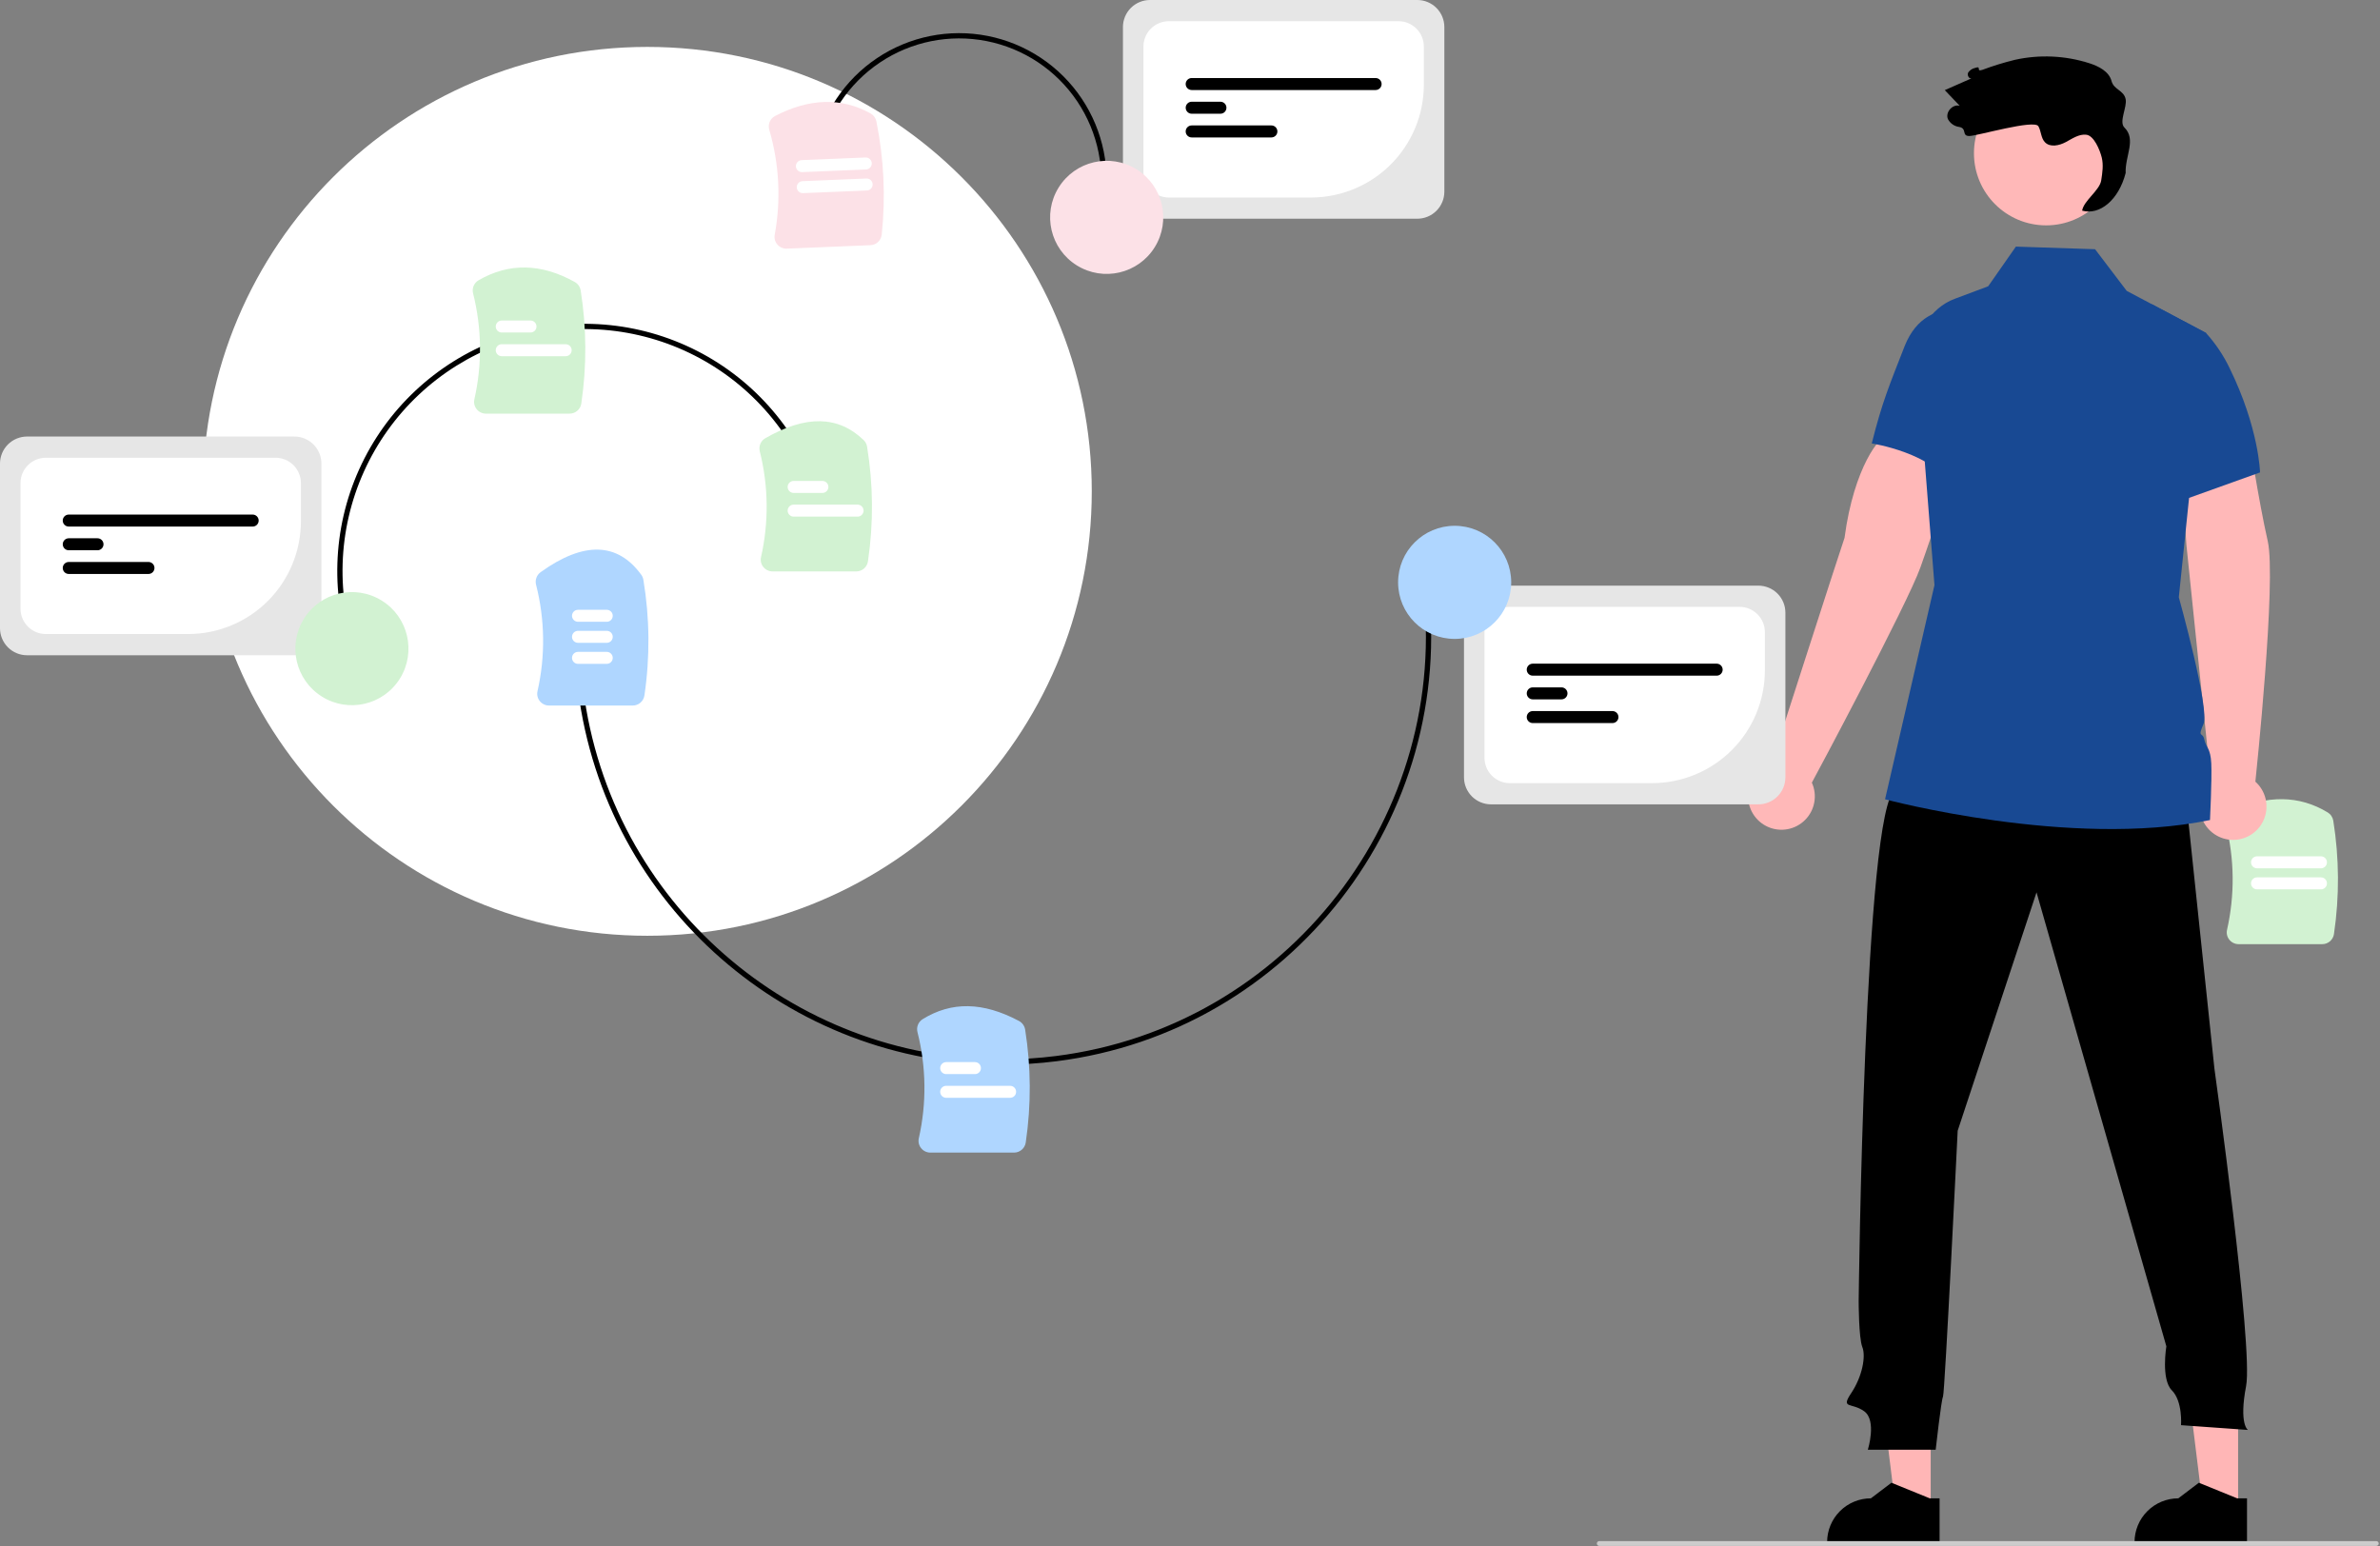 <svg xmlns="http://www.w3.org/2000/svg" width="905" height="588" viewBox="0 0 905 588" fill="none"><rect x="0" y="0" width="905" height="588" fill="#808080" stroke="none"/><g clip-path="url(#clip0_188_3)"><path d="M883.037 359.027H851.234C850.554 359.029 849.883 358.876 849.271 358.582C848.659 358.287 848.121 357.857 847.699 357.325C847.282 356.806 846.987 356.2 846.838 355.551C846.688 354.902 846.688 354.228 846.836 353.579C849.823 340.395 849.679 326.694 846.416 313.575C846.164 312.571 846.267 311.512 846.709 310.576C847.151 309.64 847.903 308.887 848.839 308.444C862.123 302.226 874.322 302.388 885.095 308.924C885.66 309.262 886.145 309.719 886.515 310.264C886.885 310.808 887.132 311.426 887.238 312.076C889.522 326.338 889.61 340.867 887.498 355.156C887.348 356.231 886.814 357.216 885.994 357.928C885.173 358.64 884.123 359.03 883.037 359.027Z" fill="#D2F2D2"></path><path d="M882.555 338.192H858.237C857.633 338.191 857.054 337.95 856.627 337.522C856.201 337.095 855.961 336.515 855.961 335.911C855.961 335.307 856.201 334.727 856.627 334.3C857.054 333.872 857.633 333.631 858.237 333.63H882.555C883.159 333.631 883.738 333.872 884.165 334.3C884.591 334.727 884.831 335.307 884.831 335.911C884.831 336.515 884.591 337.095 884.165 337.522C883.738 337.95 883.159 338.191 882.555 338.192Z" fill="white"></path><path d="M882.555 330.192H858.237C857.633 330.191 857.054 329.95 856.627 329.522C856.201 329.095 855.961 328.515 855.961 327.911C855.961 327.307 856.201 326.727 856.627 326.3C857.054 325.872 857.633 325.631 858.237 325.63H882.555C883.159 325.631 883.738 325.872 884.165 326.3C884.591 326.727 884.831 327.307 884.831 327.911C884.831 328.515 884.591 329.095 884.165 329.522C883.738 329.95 883.159 330.191 882.555 330.192Z" fill="white"></path><path d="M246.148 355.839C339.485 355.839 415.148 280.175 415.148 186.839C415.148 93.503 339.485 17.839 246.148 17.839C152.812 17.839 77.148 93.503 77.148 186.839C77.148 280.175 152.812 355.839 246.148 355.839Z" fill="white"></path><path d="M840.692 297.25L831.377 207.086L828.918 169.977L854.99 165.263C854.99 165.263 858.895 190.773 862.31 205.744C865.681 220.517 857.82 295.27 857.612 297.241C859.526 298.954 860.876 301.207 861.483 303.703C862.089 306.199 861.923 308.82 861.007 311.22C860.091 313.62 858.469 315.685 856.354 317.142C854.239 318.6 851.731 319.381 849.162 319.382C846.594 319.383 844.085 318.605 841.969 317.149C839.852 315.694 838.227 313.63 837.309 311.231C836.391 308.832 836.223 306.211 836.827 303.715C837.431 301.218 838.778 298.964 840.692 297.25Z" fill="#FFB8B8"></path><path d="M734.148 574.092H720.884L714.574 522.932L734.15 522.933L734.148 574.092Z" fill="#FFB6B6"></path><path d="M737.531 586.95L694.764 586.948V586.407C694.764 581.992 696.518 577.759 699.64 574.637C702.761 571.515 706.995 569.761 711.41 569.761H711.411L719.223 563.834L733.799 569.762L737.532 569.762L737.531 586.95Z" fill="black"></path><path d="M851.046 574.092H837.783L831.473 522.932L851.049 522.933L851.046 574.092Z" fill="#FFB6B6"></path><path d="M854.428 586.95L811.66 586.948V586.407C811.66 581.992 813.414 577.759 816.536 574.637C819.658 571.515 823.892 569.761 828.306 569.761H828.307L836.12 563.834L850.695 569.762L854.428 569.762L854.428 586.95Z" fill="black"></path><path d="M830.872 300.281L842.027 406.262C842.027 406.262 856.878 512.379 854.089 527.021C851.3 541.663 854.787 543.755 854.787 543.755L829.338 541.942C829.338 541.942 830.036 532.878 825.852 528.695C821.669 524.511 823.761 511.961 823.761 511.961L774.395 339.327L744.414 429.968C744.414 429.968 739.533 529.674 738.836 531.068C738.139 532.462 736.047 551.288 736.047 551.288H710.249C710.249 551.288 713.735 540.132 708.854 536.646C703.974 533.16 699.79 535.949 703.974 529.674C708.157 523.398 709.552 515.729 708.157 512.243C706.763 508.756 706.763 494.812 706.763 494.812C706.763 494.812 708.854 306.556 720.707 300.281C732.561 294.006 830.872 300.281 830.872 300.281Z" fill="black"></path><path d="M778.04 85.697C793.194 85.697 805.479 73.412 805.479 58.258C805.479 43.105 793.194 30.82 778.04 30.82C762.886 30.82 750.602 43.105 750.602 58.258C750.602 73.412 762.886 85.697 778.04 85.697Z" fill="#FFB8B8"></path><path d="M859.386 179.647L832.4 189.325L824.181 192.27L818.182 115.644L838.77 126.563C838.805 126.589 838.835 126.619 838.861 126.654C842.427 130.592 845.411 135.019 847.723 139.802C859.014 162.756 859.386 179.647 859.386 179.647Z" fill="#184993"></path><path d="M673.48 290.776C673.48 290.776 700.907 205.557 701.387 204.535C704.979 177.255 715.312 165.221 716.861 166.528L743.529 175.766C743.529 175.766 735.596 200.885 730.226 215.806C725.094 230.063 689.948 295.886 688.961 297.605C690.02 299.945 690.345 302.551 689.891 305.079C689.437 307.607 688.227 309.938 686.419 311.764C684.612 313.589 682.293 314.822 679.769 315.301C677.246 315.78 674.636 315.481 672.286 314.444C669.936 313.407 667.956 311.682 666.608 309.495C665.26 307.309 664.607 304.765 664.737 302.199C664.866 299.634 665.771 297.168 667.332 295.129C668.894 293.089 671.037 291.571 673.48 290.776Z" fill="#FFB8B8"></path><path d="M756.34 120.578C756.34 120.578 733.251 109.262 724.296 131.487C718.431 146.476 715.654 153.013 711.738 168.625C711.738 168.625 735.273 172.156 742.82 185.455L756.34 120.578Z" fill="#184993"></path><path d="M840.355 311.832C787.216 322.806 716.797 303.939 716.797 303.939L735.582 222.51L728.903 137.292C728.088 126.871 734.023 117.102 743.257 113.641L756.007 108.865L766.546 93.777L796.65 94.765L808.684 110.605L818.181 115.643L838.769 126.563L838.86 126.608V126.653L832.399 189.325L828.502 227.113C828.502 227.113 840.337 269.613 837.908 275.249C835.48 280.877 837.591 278.158 838.18 281.167C838.769 284.175 840.572 284.366 840.844 290.292C841.125 296.21 840.355 311.832 840.355 311.832Z" fill="#184993"></path><path d="M807.805 48.488C805.637 46.349 808.901 40.685 808.284 37.703C807.578 34.282 803.809 34.182 802.91 30.808C801.943 27.177 798.075 25.201 794.498 24.051C785.331 21.117 775.549 20.669 766.152 22.752C761.993 23.768 757.898 25.029 753.888 26.53C751.12 27.504 753.789 24.853 751.022 25.828C749.974 26.061 749.049 26.674 748.427 27.549C747.929 28.49 748.6 29.995 749.647 29.804C746.268 31.294 742.889 32.785 739.51 34.275C741.405 36.26 743.3 38.245 745.195 40.23C742.501 39.464 739.629 42.676 740.691 45.267C741.118 46.086 741.738 46.788 742.497 47.313C743.256 47.839 744.131 48.171 745.047 48.283C748.091 48.876 745.783 51.772 748.883 51.716C751.983 51.659 773.602 45.304 775.109 48.014C776.183 49.944 776.065 52.5 777.597 54.09C779.558 56.123 782.981 55.38 785.476 54.055C787.972 52.731 790.503 50.911 793.31 51.229C796.241 51.56 798.457 56.976 799.179 59.836C799.901 62.696 799.445 65.705 798.986 68.618C798.382 72.445 792.342 76.271 791.739 80.097C798.443 81.951 805.634 76.052 808.284 65.794C808.02 59.309 812.425 53.046 807.805 48.488Z" fill="black"></path><path d="M381.248 404.844C300.474 404.848 230.195 344.592 219.812 262.406L221.797 262.155C232.051 343.326 301.474 402.839 381.249 402.844C388.027 402.844 394.798 402.416 401.522 401.564C489.508 390.449 552.047 309.825 540.932 221.839L542.916 221.588C554.169 310.668 490.853 392.296 401.773 403.549C394.965 404.41 388.11 404.843 381.248 404.844Z" fill="black"></path><path d="M385.584 438.292H353.78C353.101 438.293 352.43 438.141 351.818 437.846C351.206 437.551 350.668 437.122 350.246 436.589C349.828 436.071 349.534 435.464 349.385 434.816C349.235 434.167 349.235 433.493 349.383 432.844C352.401 419.525 352.223 405.68 348.863 392.443C348.634 391.529 348.699 390.565 349.049 389.69C349.4 388.815 350.017 388.073 350.814 387.569C361.817 380.753 373.797 380.966 387.442 388.221C388.062 388.548 388.599 389.013 389.01 389.581C389.42 390.149 389.694 390.805 389.81 391.496C392.07 405.709 392.149 420.184 390.045 434.42C389.895 435.496 389.36 436.481 388.54 437.193C387.72 437.904 386.67 438.295 385.584 438.292Z" fill="#AFD6FF"></path><path d="M240.586 268.292H208.782C208.102 268.294 207.431 268.141 206.819 267.846C206.207 267.551 205.67 267.122 205.247 266.59C204.83 266.071 204.536 265.464 204.386 264.816C204.237 264.167 204.236 263.493 204.384 262.844C207.413 249.479 207.223 235.585 203.829 222.308C203.615 221.434 203.667 220.515 203.978 219.671C204.29 218.826 204.848 218.094 205.579 217.57C221.932 205.808 234.811 206.149 243.858 218.586C244.266 219.152 244.537 219.806 244.65 220.495C247.067 235.027 247.201 249.847 245.046 264.421C244.896 265.496 244.362 266.481 243.542 267.193C242.722 267.905 241.672 268.295 240.586 268.292Z" fill="#AFD6FF"></path><path d="M370.725 408.443H359.784C359.18 408.442 358.601 408.201 358.174 407.773C357.747 407.346 357.508 406.766 357.508 406.162C357.508 405.558 357.747 404.979 358.174 404.551C358.601 404.123 359.18 403.882 359.784 403.881H370.725C371.33 403.881 371.91 404.121 372.338 404.549C372.765 404.977 373.006 405.557 373.006 406.162C373.006 406.767 372.765 407.347 372.338 407.775C371.91 408.203 371.33 408.443 370.725 408.443Z" fill="white"></path><path d="M384.102 417.456H359.784C359.18 417.455 358.601 417.214 358.174 416.787C357.747 416.359 357.508 415.78 357.508 415.175C357.508 414.571 357.747 413.992 358.174 413.564C358.601 413.136 359.18 412.896 359.784 412.894H384.102C384.706 412.896 385.285 413.136 385.712 413.564C386.138 413.992 386.378 414.571 386.378 415.175C386.378 415.78 386.138 416.359 385.712 416.787C385.285 417.214 384.706 417.455 384.102 417.456Z" fill="white"></path><path d="M230.725 236.443H219.784C219.18 236.442 218.601 236.201 218.174 235.773C217.747 235.346 217.508 234.766 217.508 234.162C217.508 233.558 217.747 232.979 218.174 232.551C218.601 232.123 219.18 231.882 219.784 231.881H230.725C231.329 231.882 231.908 232.123 232.335 232.551C232.761 232.979 233.001 233.558 233.001 234.162C233.001 234.766 232.761 235.346 232.335 235.773C231.908 236.201 231.329 236.442 230.725 236.443Z" fill="white"></path><path d="M230.725 244.443H219.784C219.18 244.442 218.601 244.201 218.174 243.773C217.747 243.346 217.508 242.766 217.508 242.162C217.508 241.558 217.747 240.979 218.174 240.551C218.601 240.123 219.18 239.882 219.784 239.881H230.725C231.329 239.882 231.908 240.123 232.335 240.551C232.761 240.979 233.001 241.558 233.001 242.162C233.001 242.766 232.761 243.346 232.335 243.773C231.908 244.201 231.329 244.442 230.725 244.443Z" fill="white"></path><path d="M230.725 252.443H219.784C219.18 252.442 218.601 252.201 218.174 251.773C217.747 251.346 217.508 250.766 217.508 250.162C217.508 249.558 217.747 248.979 218.174 248.551C218.601 248.123 219.18 247.882 219.784 247.881H230.725C231.329 247.882 231.908 248.123 232.335 248.551C232.761 248.979 233.001 249.558 233.001 250.162C233.001 250.766 232.761 251.346 232.335 251.773C231.908 252.201 231.329 252.442 230.725 252.443Z" fill="white"></path><path d="M668.625 305.865H566.96C564.236 305.862 561.624 304.778 559.697 302.852C557.77 300.925 556.687 298.313 556.684 295.588V232.972C556.687 230.248 557.77 227.636 559.697 225.709C561.624 223.782 564.236 222.699 566.96 222.696H668.625C671.35 222.699 673.962 223.782 675.889 225.709C677.815 227.636 678.899 230.248 678.902 232.972V295.588C678.899 298.313 677.815 300.925 675.889 302.852C673.962 304.778 671.35 305.862 668.625 305.865Z" fill="#E6E6E6"></path><path d="M628.233 297.8H574.107C571.556 297.797 569.109 296.782 567.305 294.978C565.5 293.173 564.485 290.727 564.482 288.175V240.385C564.485 237.833 565.5 235.387 567.305 233.583C569.109 231.778 571.556 230.764 574.107 230.761H661.48C664.032 230.764 666.478 231.778 668.282 233.583C670.087 235.387 671.102 237.834 671.104 240.385V254.929C671.092 266.295 666.571 277.192 658.533 285.229C650.496 293.266 639.599 297.787 628.233 297.8Z" fill="white"></path><path d="M652.765 256.93H582.824C582.219 256.93 581.639 256.689 581.211 256.262C580.783 255.834 580.543 255.254 580.543 254.649C580.543 254.044 580.783 253.464 581.211 253.036C581.639 252.608 582.219 252.368 582.824 252.368H652.765C653.369 252.368 653.95 252.608 654.377 253.036C654.805 253.464 655.046 254.044 655.046 254.649C655.046 255.254 654.805 255.834 654.377 256.262C653.95 256.689 653.369 256.93 652.765 256.93Z" fill="black"></path><path d="M593.764 265.943H582.823C582.219 265.942 581.64 265.701 581.213 265.273C580.787 264.845 580.547 264.266 580.547 263.662C580.547 263.058 580.787 262.478 581.213 262.05C581.64 261.623 582.219 261.382 582.823 261.381H593.764C594.368 261.382 594.947 261.623 595.374 262.05C595.8 262.478 596.04 263.058 596.04 263.662C596.04 264.266 595.8 264.845 595.374 265.273C594.947 265.701 594.368 265.942 593.764 265.943Z" fill="black"></path><path d="M613.142 274.956H582.824C582.219 274.956 581.639 274.716 581.211 274.288C580.783 273.86 580.543 273.28 580.543 272.675C580.543 272.07 580.783 271.49 581.211 271.062C581.639 270.634 582.219 270.394 582.824 270.394H597.983H613.142C613.747 270.394 614.327 270.634 614.755 271.062C615.182 271.49 615.423 272.07 615.423 272.675C615.423 273.28 615.182 273.86 614.755 274.288C614.327 274.716 613.747 274.956 613.142 274.956Z" fill="black"></path><path d="M553.137 242.955C565.015 242.955 574.643 233.326 574.643 221.449C574.643 209.571 565.015 199.942 553.137 199.942C541.259 199.942 531.631 209.571 531.631 221.449C531.631 233.326 541.259 242.955 553.137 242.955Z" fill="#AFD6FF"></path><path d="M309.688 57.85C311.111 50.623 313.944 43.748 318.025 37.617C322.106 31.485 327.354 26.217 333.471 22.114C345.824 13.828 360.963 10.787 375.557 13.663C382.783 15.086 389.659 17.919 395.79 22C401.922 26.081 407.189 31.329 411.293 37.446C415.396 43.563 418.254 50.427 419.704 57.649C421.154 64.87 421.168 72.306 419.744 79.532L417.781 79.146C420.554 65.072 417.622 50.473 409.631 38.561C401.64 26.648 389.244 18.398 375.171 15.626C361.097 12.853 346.498 15.784 334.586 23.776C322.673 31.767 314.423 44.162 311.65 58.236L309.688 57.85Z" fill="black"></path><path d="M330.984 93.234L299.208 94.55C298.529 94.58 297.852 94.455 297.229 94.186C296.605 93.917 296.05 93.51 295.606 92.995C295.167 92.494 294.848 91.901 294.672 91.259C294.496 90.617 294.467 89.943 294.589 89.289C297.027 75.992 296.317 62.309 292.514 49.336C292.22 48.344 292.28 47.281 292.682 46.327C293.085 45.374 293.806 44.59 294.722 44.109C307.737 37.347 319.933 37.004 330.967 43.089C331.546 43.403 332.049 43.84 332.441 44.368C332.833 44.897 333.106 45.504 333.239 46.149C336.111 60.305 336.8 74.817 335.281 89.181C335.176 90.262 334.683 91.268 333.893 92.013C333.103 92.758 332.07 93.192 330.984 93.234Z" fill="#FCE1E7"></path><path d="M329.639 72.436L305.342 73.443C305.043 73.455 304.744 73.409 304.462 73.306C304.181 73.203 303.922 73.045 303.702 72.843C303.481 72.64 303.303 72.395 303.177 72.123C303.05 71.851 302.979 71.557 302.967 71.258C302.954 70.958 303.001 70.659 303.104 70.378C303.208 70.097 303.365 69.838 303.568 69.618C303.771 69.397 304.016 69.219 304.288 69.093C304.56 68.968 304.854 68.896 305.154 68.884L329.45 67.878C329.749 67.865 330.048 67.912 330.33 68.015C330.611 68.118 330.869 68.276 331.089 68.479C331.31 68.682 331.488 68.926 331.614 69.198C331.74 69.469 331.811 69.763 331.824 70.063C331.836 70.362 331.789 70.661 331.686 70.942C331.583 71.223 331.426 71.481 331.223 71.702C331.02 71.922 330.776 72.101 330.504 72.227C330.232 72.353 329.938 72.424 329.639 72.436Z" fill="white"></path><path d="M329.309 64.443L305.012 65.449C304.408 65.474 303.818 65.258 303.373 64.849C302.928 64.439 302.664 63.869 302.639 63.265C302.614 62.66 302.83 62.071 303.239 61.625C303.649 61.18 304.219 60.916 304.823 60.891L329.12 59.885C329.725 59.86 330.314 60.076 330.759 60.486C331.204 60.895 331.469 61.465 331.494 62.069C331.519 62.674 331.303 63.264 330.893 63.709C330.483 64.154 329.913 64.418 329.309 64.443Z" fill="white"></path><path d="M538.942 83.17H437.277C434.552 83.167 431.94 82.083 430.013 80.156C428.087 78.23 427.003 75.618 427 72.893V10.277C427.003 7.552 428.087 4.94 430.013 3.013C431.94 1.087 434.552 0.003 437.277 0H538.942C541.666 0.003 544.279 1.087 546.205 3.013C548.132 4.94 549.215 7.552 549.219 10.277V72.893C549.215 75.618 548.132 78.23 546.205 80.156C544.279 82.083 541.666 83.167 538.942 83.17Z" fill="#E6E6E6"></path><path d="M498.549 75.104H444.424C441.872 75.101 439.426 74.087 437.621 72.282C435.817 70.478 434.802 68.031 434.799 65.48V17.69C434.802 15.138 435.817 12.691 437.621 10.887C439.426 9.083 441.872 8.068 444.424 8.065H531.796C534.348 8.068 536.794 9.083 538.599 10.887C540.403 12.692 541.418 15.138 541.421 17.69V32.233C541.408 43.599 536.887 54.496 528.85 62.533C520.813 70.571 509.916 75.091 498.549 75.104Z" fill="white"></path><path d="M523.079 34.234H453.138C452.533 34.234 451.953 33.994 451.526 33.566C451.098 33.138 450.857 32.558 450.857 31.953C450.857 31.348 451.098 30.768 451.526 30.34C451.953 29.912 452.533 29.672 453.138 29.672H523.079C523.684 29.672 524.264 29.912 524.692 30.34C525.12 30.768 525.36 31.348 525.36 31.953C525.36 32.558 525.12 33.138 524.692 33.566C524.264 33.994 523.684 34.234 523.079 34.234Z" fill="black"></path><path d="M464.08 43.247H453.14C452.535 43.246 451.956 43.005 451.53 42.578C451.103 42.15 450.863 41.57 450.863 40.966C450.863 40.362 451.103 39.782 451.53 39.355C451.956 38.927 452.535 38.686 453.14 38.685H464.08C464.684 38.686 465.263 38.927 465.69 39.355C466.117 39.782 466.357 40.362 466.357 40.966C466.357 41.57 466.117 42.15 465.69 42.578C465.263 43.005 464.684 43.246 464.08 43.247Z" fill="black"></path><path d="M483.456 52.261H453.139C452.534 52.261 451.953 52.02 451.526 51.593C451.098 51.165 450.857 50.585 450.857 49.98C450.857 49.375 451.098 48.794 451.526 48.367C451.953 47.939 452.534 47.699 453.139 47.699H483.456C484.06 47.7 484.639 47.941 485.066 48.368C485.493 48.796 485.732 49.375 485.732 49.98C485.732 50.584 485.493 51.163 485.066 51.591C484.639 52.019 484.06 52.259 483.456 52.261Z" fill="black"></path><path d="M439.083 94.009C445.353 83.922 442.259 70.661 432.172 64.391C422.084 58.12 408.823 61.214 402.553 71.302C396.282 81.389 399.377 94.65 409.464 100.92C419.552 107.191 432.812 104.097 439.083 94.009Z" fill="#FCE1E7"></path><path d="M903.592 587.861H608.121C607.877 587.861 607.643 587.764 607.47 587.592C607.298 587.419 607.201 587.186 607.201 586.942C607.201 586.698 607.298 586.464 607.47 586.292C607.643 586.119 607.877 586.022 608.121 586.022H903.592C903.836 586.022 904.069 586.119 904.242 586.292C904.414 586.464 904.511 586.698 904.511 586.942C904.511 587.186 904.414 587.419 904.242 587.592C904.069 587.764 903.836 587.861 903.592 587.861Z" fill="#CCCCCC"></path><path d="M134.328 250.43C125.505 227.104 126.309 201.229 136.563 178.496C146.818 155.763 165.683 138.035 189.008 129.212C212.334 120.388 238.209 121.192 260.942 131.446C283.675 141.701 301.403 160.566 310.226 183.891L308.355 184.599C304.079 173.296 297.619 162.945 289.342 154.137C281.066 145.33 271.136 138.24 260.119 133.27C249.103 128.301 237.215 125.55 225.135 125.174C213.056 124.799 201.02 126.807 189.716 131.083C178.412 135.359 168.061 141.819 159.254 150.095C150.447 158.372 143.356 168.302 138.387 179.318C133.417 190.335 130.666 202.223 130.291 214.302C129.916 226.382 131.923 238.418 136.199 249.722L134.328 250.43Z" fill="black"></path><path d="M216.585 157.292H184.781C184.101 157.294 183.431 157.141 182.818 156.846C182.206 156.551 181.669 156.122 181.246 155.59C180.829 155.071 180.535 154.464 180.385 153.816C180.236 153.167 180.235 152.493 180.384 151.844C183.394 138.556 183.224 124.745 179.886 111.535C179.65 110.6 179.722 109.614 180.093 108.724C180.464 107.833 181.114 107.088 181.944 106.597C193.465 99.891 205.767 100.096 218.509 107.207C219.113 107.536 219.633 107.999 220.03 108.559C220.428 109.12 220.692 109.764 220.802 110.442C223.07 124.672 223.152 139.165 221.045 153.421C220.895 154.496 220.361 155.481 219.541 156.193C218.721 156.905 217.671 157.295 216.585 157.292Z" fill="#D2F2D2"></path><path d="M201.725 126.443H190.784C190.18 126.442 189.601 126.201 189.174 125.773C188.747 125.346 188.508 124.766 188.508 124.162C188.508 123.558 188.747 122.979 189.174 122.551C189.601 122.123 190.18 121.882 190.784 121.881H201.725C202.329 121.882 202.908 122.123 203.335 122.551C203.761 122.979 204.001 123.558 204.001 124.162C204.001 124.766 203.761 125.346 203.335 125.773C202.908 126.201 202.329 126.442 201.725 126.443Z" fill="white"></path><path d="M215.103 135.457H190.785C190.18 135.457 189.6 135.216 189.172 134.788C188.744 134.361 188.504 133.78 188.504 133.175C188.504 132.57 188.744 131.99 189.172 131.562C189.6 131.135 190.18 130.894 190.785 130.894H215.103C215.707 130.896 216.286 131.136 216.712 131.564C217.139 131.992 217.379 132.571 217.379 133.175C217.379 133.78 217.139 134.359 216.712 134.787C216.286 135.214 215.707 135.455 215.103 135.457Z" fill="white"></path><path d="M111.942 249.17H10.277C7.552 249.167 4.94 248.083 3.013 246.156C1.087 244.23 0.003 241.618 0 238.893V176.277C0.003 173.552 1.087 170.94 3.013 169.013C4.94 167.087 7.552 166.003 10.277 166H111.942C114.666 166.003 117.279 167.087 119.205 169.013C121.132 170.94 122.215 173.552 122.219 176.277V238.893C122.215 241.618 121.132 244.23 119.205 246.156C117.279 248.083 114.666 249.167 111.942 249.17Z" fill="#E6E6E6"></path><path d="M71.549 241.104H17.424C14.872 241.101 12.426 240.086 10.621 238.282C8.817 236.478 7.802 234.031 7.799 231.48V183.69C7.802 181.138 8.817 178.692 10.621 176.887C12.426 175.083 14.872 174.068 17.424 174.065H104.796C107.348 174.068 109.794 175.083 111.599 176.887C113.403 178.692 114.418 181.138 114.421 183.69V198.233C114.408 209.599 109.887 220.496 101.85 228.533C93.813 236.571 82.916 241.091 71.549 241.104Z" fill="white"></path><path d="M96.079 200.234H26.138C25.534 200.234 24.953 199.994 24.526 199.566C24.098 199.138 23.857 198.558 23.857 197.953C23.857 197.348 24.098 196.768 24.526 196.34C24.953 195.912 25.534 195.672 26.138 195.672H96.079C96.684 195.672 97.264 195.912 97.692 196.34C98.12 196.768 98.36 197.348 98.36 197.953C98.36 198.558 98.12 199.138 97.692 199.566C97.264 199.994 96.684 200.234 96.079 200.234Z" fill="black"></path><path d="M37.08 209.247H26.14C25.535 209.246 24.956 209.005 24.53 208.577C24.103 208.15 23.863 207.57 23.863 206.966C23.863 206.362 24.103 205.783 24.53 205.355C24.956 204.927 25.535 204.686 26.14 204.685H37.08C37.684 204.686 38.263 204.927 38.69 205.355C39.117 205.783 39.356 206.362 39.356 206.966C39.356 207.57 39.117 208.15 38.69 208.577C38.263 209.005 37.684 209.246 37.08 209.247Z" fill="black"></path><path d="M56.457 218.261H26.14C25.535 218.259 24.956 218.019 24.53 217.591C24.103 217.163 23.863 216.584 23.863 215.98C23.863 215.375 24.103 214.796 24.53 214.368C24.956 213.941 25.535 213.7 26.14 213.698H56.457C57.062 213.698 57.642 213.939 58.07 214.367C58.498 214.794 58.738 215.375 58.738 215.98C58.738 216.585 58.498 217.165 58.07 217.593C57.642 218.02 57.062 218.261 56.457 218.261Z" fill="black"></path><path d="M152.083 258.009C158.353 247.922 155.259 234.661 145.172 228.391C135.084 222.12 121.823 225.214 115.553 235.302C109.282 245.389 112.377 258.65 122.464 264.92C132.552 271.191 145.812 268.097 152.083 258.009Z" fill="#D2F2D2"></path><path d="M325.585 217.292H293.781C293.102 217.294 292.431 217.141 291.818 216.846C291.206 216.551 290.669 216.122 290.246 215.589C289.829 215.071 289.535 214.464 289.385 213.816C289.236 213.167 289.235 212.493 289.384 211.844C292.389 198.579 292.225 184.793 288.904 171.604C288.668 170.656 288.748 169.657 289.132 168.759C289.515 167.86 290.181 167.111 291.028 166.626C306.478 157.782 318.711 158.026 328.428 167.372C329.109 168.039 329.557 168.907 329.707 169.848C332.068 184.268 332.182 198.966 330.045 213.421C329.895 214.496 329.361 215.481 328.541 216.193C327.721 216.905 326.671 217.295 325.585 217.292Z" fill="#D2F2D2"></path><path d="M312.725 187.443H301.784C301.18 187.442 300.601 187.201 300.174 186.773C299.747 186.346 299.508 185.766 299.508 185.162C299.508 184.558 299.747 183.979 300.174 183.551C300.601 183.123 301.18 182.882 301.784 182.881H312.725C313.329 182.882 313.908 183.123 314.335 183.551C314.761 183.979 315.001 184.558 315.001 185.162C315.001 185.766 314.761 186.346 314.335 186.773C313.908 187.201 313.329 187.442 312.725 187.443Z" fill="white"></path><path d="M326.103 196.457H301.785C301.18 196.457 300.6 196.216 300.172 195.788C299.744 195.361 299.504 194.78 299.504 194.175C299.504 193.57 299.744 192.99 300.172 192.562C300.6 192.135 301.18 191.894 301.785 191.894H326.103C326.707 191.896 327.286 192.136 327.712 192.564C328.139 192.992 328.379 193.571 328.379 194.175C328.379 194.78 328.139 195.359 327.712 195.787C327.286 196.214 326.707 196.455 326.103 196.457Z" fill="white"></path></g><defs><clipPath id="clip0_188_3"><rect width="904.512" height="587.861" fill="white"></rect></clipPath></defs></svg>